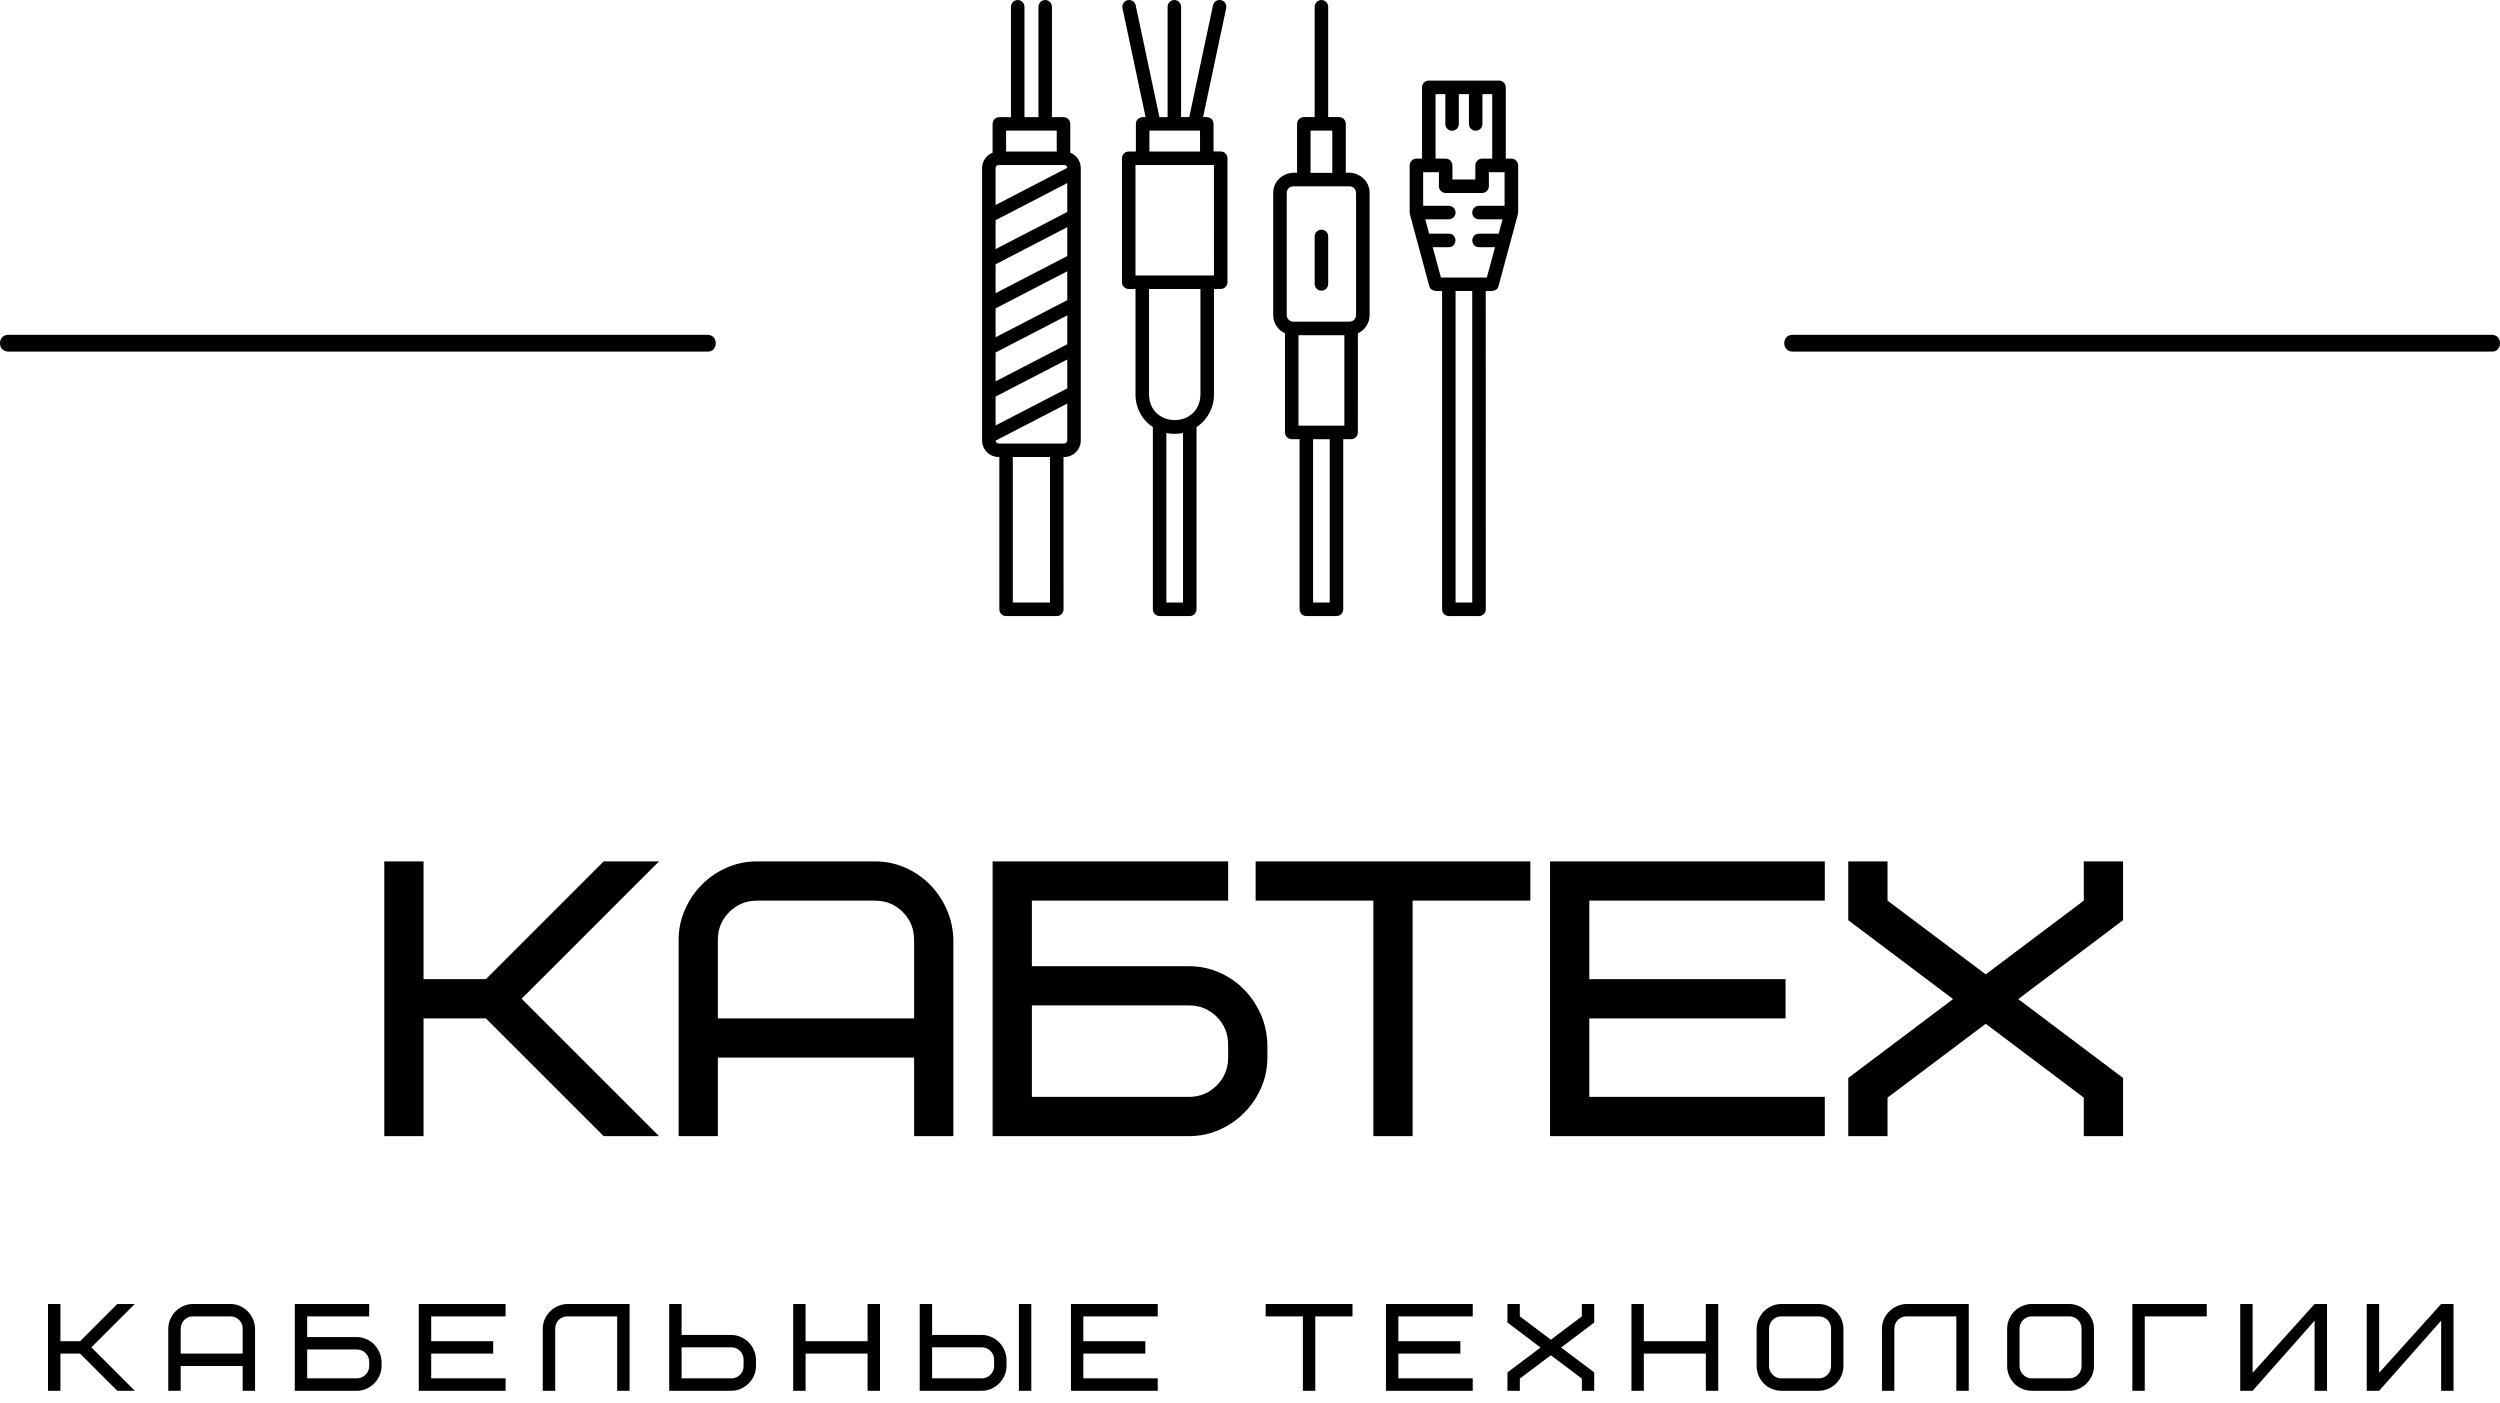 <?xml version="1.0" encoding="UTF-8"?> <svg xmlns="http://www.w3.org/2000/svg" viewBox="0 0 84.00 47.14" data-guides="{&quot;vertical&quot;:[],&quot;horizontal&quot;:[]}"><defs></defs><path fill="#000000" stroke="none" fill-opacity="1" stroke-width="1" stroke-opacity="1" id="tSvg61ba831926" title="Path 66" d="M22.144 28.942C20.605 30.481 19.065 32.019 17.526 33.557C19.065 35.096 20.605 36.635 22.144 38.174C21.523 38.174 20.903 38.174 20.283 38.174C18.964 36.855 17.645 35.536 16.326 34.218C15.628 34.218 14.929 34.218 14.231 34.218C14.231 35.536 14.231 36.855 14.231 38.174C13.791 38.174 13.352 38.174 12.912 38.174C12.912 35.097 12.912 32.02 12.912 28.942C13.352 28.942 13.791 28.942 14.231 28.942C14.231 30.261 14.231 31.58 14.231 32.899C14.929 32.899 15.628 32.899 16.326 32.899C17.645 31.58 18.964 30.261 20.283 28.942C20.903 28.942 21.523 28.942 22.144 28.942Z"></path><path fill="#000000" stroke="none" fill-opacity="1" stroke-width="1" stroke-opacity="1" id="tSvgf57ad93c80" title="Path 67" d="M29.395 30.261C28.077 30.261 26.758 30.261 25.439 30.261C25.072 30.261 24.76 30.389 24.506 30.643C24.249 30.898 24.12 31.21 24.12 31.58C24.12 32.459 24.12 33.339 24.12 34.218C26.318 34.218 28.516 34.218 30.714 34.218C30.714 33.339 30.714 32.459 30.714 31.58C30.714 31.21 30.587 30.898 30.332 30.643C30.077 30.389 29.765 30.261 29.395 30.261ZM32.033 31.58C32.033 33.778 32.033 35.976 32.033 38.174C31.593 38.174 31.154 38.174 30.714 38.174C30.714 37.295 30.714 36.416 30.714 35.536C28.516 35.536 26.318 35.536 24.12 35.536C24.12 36.416 24.12 37.295 24.12 38.174C23.681 38.174 23.241 38.174 22.802 38.174C22.802 35.976 22.802 33.778 22.802 31.58C22.802 31.227 22.87 30.893 23.008 30.578C23.144 30.26 23.331 29.98 23.569 29.738C23.805 29.496 24.084 29.303 24.405 29.159C24.727 29.015 25.072 28.942 25.439 28.942C26.758 28.942 28.077 28.942 29.395 28.942C29.748 28.942 30.083 29.01 30.398 29.146C30.715 29.282 30.993 29.469 31.231 29.707C31.467 29.943 31.658 30.222 31.804 30.543C31.948 30.865 32.025 31.21 32.033 31.58Z"></path><path fill="#000000" stroke="none" fill-opacity="1" stroke-width="1" stroke-opacity="1" id="tSvg19603955f37" title="Path 68" d="M41.265 35.536C41.265 35.391 41.265 35.246 41.265 35.101C41.265 34.731 41.137 34.419 40.883 34.164C40.628 33.91 40.316 33.782 39.946 33.782C38.187 33.782 36.429 33.782 34.671 33.782C34.671 34.807 34.671 35.831 34.671 36.855C36.429 36.855 38.187 36.855 39.946 36.855C40.316 36.855 40.628 36.727 40.883 36.47C41.137 36.215 41.265 35.904 41.265 35.536ZM42.584 35.101C42.584 35.246 42.584 35.391 42.584 35.536C42.584 35.887 42.516 36.221 42.38 36.536C42.244 36.853 42.057 37.133 41.819 37.375C41.583 37.618 41.304 37.811 40.983 37.955C40.661 38.101 40.316 38.174 39.946 38.174C37.748 38.174 35.55 38.174 33.352 38.174C33.352 35.097 33.352 32.02 33.352 28.942C35.989 28.942 38.627 28.942 41.265 28.942C41.265 29.382 41.265 29.822 41.265 30.261C39.067 30.261 36.869 30.261 34.671 30.261C34.671 30.995 34.671 31.729 34.671 32.464C36.429 32.464 38.187 32.464 39.946 32.464C40.299 32.464 40.633 32.531 40.948 32.667C41.266 32.803 41.543 32.99 41.782 33.228C42.017 33.464 42.209 33.743 42.355 34.064C42.499 34.386 42.575 34.731 42.584 35.101Z"></path><path fill="#000000" stroke="none" fill-opacity="1" stroke-width="1" stroke-opacity="1" id="tSvg13b403945e7" title="Path 69" d="M51.42 30.261C50.102 30.261 48.783 30.261 47.464 30.261C47.464 32.899 47.464 35.536 47.464 38.174C47.024 38.174 46.585 38.174 46.145 38.174C46.145 35.536 46.145 32.899 46.145 30.261C44.826 30.261 43.508 30.261 42.189 30.261C42.189 29.822 42.189 29.382 42.189 28.942C45.266 28.942 48.343 28.942 51.42 28.942C51.42 29.382 51.42 29.822 51.42 30.261Z"></path><path fill="#000000" stroke="none" fill-opacity="1" stroke-width="1" stroke-opacity="1" id="tSvg121e5767d76" title="Path 70" d="M53.4 30.261C53.4 31.14 53.4 32.02 53.4 32.899C55.598 32.899 57.796 32.899 59.994 32.899C59.994 33.339 59.994 33.778 59.994 34.218C57.796 34.218 55.598 34.218 53.4 34.218C53.4 35.097 53.4 35.976 53.4 36.855C56.038 36.855 58.675 36.855 61.313 36.855C61.313 37.295 61.313 37.734 61.313 38.174C58.236 38.174 55.159 38.174 52.081 38.174C52.081 35.097 52.081 32.02 52.081 28.942C55.159 28.942 58.236 28.942 61.313 28.942C61.313 29.382 61.313 29.822 61.313 30.261C58.675 30.261 56.038 30.261 53.4 30.261Z"></path><path fill="#000000" stroke="none" fill-opacity="1" stroke-width="1" stroke-opacity="1" id="tSvg19177c4dcb" title="Path 71" d="M70.015 28.942C70.455 28.942 70.894 28.942 71.334 28.942C71.334 29.601 71.334 30.26 71.334 30.919C70.16 31.802 68.987 32.686 67.813 33.569C68.987 34.453 70.16 35.336 71.334 36.219C71.334 36.871 71.334 37.523 71.334 38.174C70.894 38.174 70.455 38.174 70.015 38.174C70.015 37.743 70.015 37.312 70.015 36.88C68.917 36.053 67.819 35.226 66.72 34.399C65.62 35.226 64.521 36.053 63.421 36.88C63.421 37.312 63.421 37.743 63.421 38.174C62.982 38.174 62.542 38.174 62.102 38.174C62.102 37.523 62.102 36.871 62.102 36.219C63.276 35.336 64.45 34.453 65.623 33.569C64.45 32.686 63.276 31.802 62.102 30.919C62.102 30.26 62.102 29.601 62.102 28.942C62.542 28.942 62.982 28.942 63.421 28.942C63.421 29.382 63.421 29.822 63.421 30.261C64.521 31.087 65.62 31.913 66.72 32.739C67.819 31.913 68.917 31.087 70.015 30.261C70.015 29.822 70.015 29.382 70.015 28.942Z"></path><path fill="#000000" stroke="none" fill-opacity="1" stroke-width="1" stroke-opacity="1" id="tSvg17722e9f2bf" title="Path 72" d="M4.529 43.814C4.043 44.299 3.556 44.785 3.07 45.27C3.556 45.757 4.043 46.243 4.529 46.73C4.333 46.73 4.137 46.73 3.94 46.73C3.524 46.313 3.107 45.897 2.691 45.48C2.47 45.48 2.25 45.48 2.03 45.48C2.03 45.897 2.03 46.313 2.03 46.73C1.891 46.73 1.752 46.73 1.613 46.73C1.613 45.758 1.613 44.786 1.613 43.814C1.752 43.814 1.891 43.814 2.03 43.814C2.03 44.23 2.03 44.647 2.03 45.064C2.25 45.064 2.47 45.064 2.691 45.064C3.107 44.647 3.524 44.23 3.94 43.814C4.137 43.814 4.333 43.814 4.529 43.814Z"></path><path fill="#000000" stroke="none" fill-opacity="1" stroke-width="1" stroke-opacity="1" id="tSvg13970604f31" title="Path 73" d="M7.737 44.23C7.32 44.23 6.904 44.23 6.487 44.23C6.37 44.23 6.272 44.27 6.193 44.349C6.111 44.431 6.071 44.53 6.071 44.647C6.071 44.925 6.071 45.202 6.071 45.48C6.765 45.48 7.459 45.48 8.154 45.48C8.154 45.202 8.154 44.925 8.154 44.647C8.154 44.53 8.114 44.431 8.035 44.349C7.953 44.27 7.854 44.23 7.737 44.23ZM8.57 44.647C8.57 45.341 8.57 46.036 8.57 46.73C8.431 46.73 8.293 46.73 8.154 46.73C8.154 46.452 8.154 46.175 8.154 45.897C7.459 45.897 6.765 45.897 6.071 45.897C6.071 46.175 6.071 46.452 6.071 46.73C5.932 46.73 5.793 46.73 5.654 46.73C5.654 46.036 5.654 45.341 5.654 44.647C5.654 44.536 5.676 44.431 5.72 44.331C5.761 44.23 5.82 44.142 5.895 44.064C5.97 43.989 6.059 43.929 6.161 43.883C6.262 43.837 6.37 43.814 6.487 43.814C6.904 43.814 7.32 43.814 7.737 43.814C7.848 43.814 7.953 43.835 8.053 43.876C8.154 43.92 8.241 43.98 8.316 44.055C8.392 44.13 8.452 44.218 8.498 44.318C8.544 44.42 8.568 44.53 8.57 44.647Z"></path><path fill="#000000" stroke="none" fill-opacity="1" stroke-width="1" stroke-opacity="1" id="tSvg2c8801b770" title="Path 74" d="M12.405 45.897C12.405 45.851 12.405 45.805 12.405 45.759C12.405 45.642 12.364 45.543 12.282 45.461C12.203 45.382 12.105 45.342 11.988 45.342C11.432 45.342 10.877 45.342 10.321 45.342C10.321 45.666 10.321 45.99 10.321 46.313C10.877 46.313 11.432 46.313 11.988 46.313C12.105 46.313 12.203 46.273 12.282 46.191C12.364 46.112 12.405 46.014 12.405 45.897ZM12.821 45.759C12.821 45.805 12.821 45.851 12.821 45.897C12.821 46.008 12.799 46.113 12.755 46.213C12.711 46.313 12.653 46.401 12.58 46.476C12.505 46.554 12.416 46.615 12.314 46.661C12.213 46.707 12.105 46.73 11.988 46.73C11.293 46.73 10.599 46.73 9.905 46.73C9.905 45.758 9.905 44.786 9.905 43.814C10.738 43.814 11.571 43.814 12.405 43.814C12.405 43.953 12.405 44.092 12.405 44.23C11.71 44.23 11.016 44.23 10.321 44.23C10.321 44.462 10.321 44.694 10.321 44.926C10.877 44.926 11.432 44.926 11.988 44.926C12.099 44.926 12.204 44.948 12.304 44.992C12.405 45.033 12.492 45.092 12.567 45.167C12.64 45.242 12.7 45.331 12.746 45.433C12.792 45.533 12.817 45.642 12.821 45.759Z"></path><path fill="#000000" stroke="none" fill-opacity="1" stroke-width="1" stroke-opacity="1" id="tSvgdf114fb6b1" title="Path 75" d="M14.488 44.23C14.488 44.508 14.488 44.786 14.488 45.064C15.182 45.064 15.876 45.064 16.571 45.064C16.571 45.202 16.571 45.341 16.571 45.48C15.876 45.48 15.182 45.48 14.488 45.48C14.488 45.758 14.488 46.036 14.488 46.313C15.321 46.313 16.154 46.313 16.988 46.313C16.988 46.452 16.988 46.591 16.988 46.73C16.015 46.73 15.043 46.73 14.071 46.73C14.071 45.758 14.071 44.786 14.071 43.814C15.043 43.814 16.015 43.814 16.988 43.814C16.988 43.953 16.988 44.092 16.988 44.23C16.154 44.23 15.321 44.23 14.488 44.23Z"></path><path fill="#000000" stroke="none" fill-opacity="1" stroke-width="1" stroke-opacity="1" id="tSvg5f85893fc" title="Path 76" d="M19.07 43.814C19.765 43.814 20.459 43.814 21.154 43.814C21.154 44.786 21.154 45.758 21.154 46.73C21.015 46.73 20.876 46.73 20.737 46.73C20.737 45.897 20.737 45.064 20.737 44.23C20.182 44.23 19.626 44.23 19.07 44.23C18.954 44.23 18.854 44.27 18.773 44.349C18.694 44.431 18.654 44.53 18.654 44.647C18.654 45.341 18.654 46.036 18.654 46.73C18.515 46.73 18.376 46.73 18.237 46.73C18.237 46.036 18.237 45.341 18.237 44.647C18.237 44.536 18.258 44.431 18.3 44.331C18.344 44.23 18.403 44.143 18.479 44.068C18.554 43.992 18.641 43.932 18.742 43.886C18.844 43.84 18.954 43.816 19.07 43.814Z"></path><path fill="#000000" stroke="none" fill-opacity="1" stroke-width="1" stroke-opacity="1" id="tSvg13369adf136" title="Path 77" d="M24.985 45.897C24.985 45.827 24.985 45.757 24.985 45.687C24.985 45.57 24.945 45.472 24.866 45.392C24.784 45.311 24.685 45.27 24.568 45.27C24.013 45.27 23.457 45.27 22.902 45.27C22.902 45.618 22.902 45.966 22.902 46.313C23.457 46.313 24.013 46.313 24.568 46.313C24.685 46.313 24.784 46.273 24.866 46.191C24.945 46.112 24.985 46.014 24.985 45.897ZM25.401 45.687C25.401 45.757 25.401 45.827 25.401 45.897C25.401 46.008 25.381 46.113 25.339 46.213C25.295 46.313 25.235 46.401 25.16 46.476C25.085 46.554 24.997 46.615 24.897 46.661C24.795 46.707 24.685 46.73 24.568 46.73C23.874 46.73 23.18 46.73 22.485 46.73C22.485 45.758 22.485 44.786 22.485 43.814C22.624 43.814 22.763 43.814 22.902 43.814C22.902 44.16 22.902 44.507 22.902 44.854C23.457 44.854 24.013 44.854 24.568 44.854C24.679 44.854 24.784 44.876 24.885 44.92C24.985 44.963 25.073 45.022 25.148 45.095C25.223 45.17 25.284 45.259 25.329 45.361C25.375 45.461 25.399 45.57 25.401 45.687Z"></path><path fill="#000000" stroke="none" fill-opacity="1" stroke-width="1" stroke-opacity="1" id="tSvg1a99148f1e" title="Path 78" d="M27.068 43.814C27.068 44.23 27.068 44.647 27.068 45.064C27.762 45.064 28.457 45.064 29.151 45.064C29.151 44.647 29.151 44.23 29.151 43.814C29.29 43.814 29.429 43.814 29.568 43.814C29.568 44.786 29.568 45.758 29.568 46.73C29.429 46.73 29.29 46.73 29.151 46.73C29.151 46.313 29.151 45.897 29.151 45.48C28.457 45.48 27.762 45.48 27.068 45.48C27.068 45.897 27.068 46.313 27.068 46.73C26.929 46.73 26.79 46.73 26.651 46.73C26.651 45.758 26.651 44.786 26.651 43.814C26.79 43.814 26.929 43.814 27.068 43.814Z"></path><path fill="#000000" stroke="none" fill-opacity="1" stroke-width="1" stroke-opacity="1" id="tSvg9ee2daa74a" title="Path 79" d="M33.402 45.897C33.402 45.827 33.402 45.757 33.402 45.687C33.402 45.57 33.361 45.472 33.28 45.392C33.2 45.311 33.102 45.27 32.985 45.27C32.43 45.27 31.874 45.27 31.319 45.27C31.319 45.618 31.319 45.966 31.319 46.313C31.874 46.313 32.43 46.313 32.985 46.313C33.102 46.313 33.2 46.273 33.28 46.191C33.361 46.112 33.402 46.014 33.402 45.897ZM33.819 45.687C33.819 45.757 33.819 45.827 33.819 45.897C33.819 46.008 33.797 46.113 33.753 46.213C33.711 46.313 33.653 46.401 33.577 46.476C33.502 46.554 33.413 46.615 33.311 46.661C33.211 46.707 33.102 46.73 32.985 46.73C32.291 46.73 31.597 46.73 30.902 46.73C30.902 45.758 30.902 44.786 30.902 43.814C31.041 43.814 31.18 43.814 31.319 43.814C31.319 44.16 31.319 44.507 31.319 44.854C31.874 44.854 32.43 44.854 32.985 44.854C33.096 44.854 33.202 44.876 33.302 44.92C33.402 44.963 33.49 45.022 33.565 45.095C33.64 45.17 33.701 45.259 33.746 45.361C33.792 45.461 33.816 45.57 33.819 45.687ZM34.235 46.73C34.235 45.758 34.235 44.786 34.235 43.814C34.374 43.814 34.513 43.814 34.652 43.814C34.652 44.786 34.652 45.758 34.652 46.73C34.513 46.73 34.374 46.73 34.235 46.73Z"></path><path fill="#000000" stroke="none" fill-opacity="1" stroke-width="1" stroke-opacity="1" id="tSvg9a77076a89" title="Path 80" d="M36.4 44.23C36.4 44.508 36.4 44.786 36.4 45.064C37.094 45.064 37.788 45.064 38.483 45.064C38.483 45.202 38.483 45.341 38.483 45.48C37.788 45.48 37.094 45.48 36.4 45.48C36.4 45.758 36.4 46.036 36.4 46.313C37.233 46.313 38.066 46.313 38.9 46.313C38.9 46.452 38.9 46.591 38.9 46.73C37.928 46.73 36.955 46.73 35.983 46.73C35.983 45.758 35.983 44.786 35.983 43.814C36.955 43.814 37.928 43.814 38.9 43.814C38.9 43.953 38.9 44.092 38.9 44.23C38.066 44.23 37.233 44.23 36.4 44.23Z"></path><path fill="#000000" stroke="none" fill-opacity="1" stroke-width="1" stroke-opacity="1" id="tSvg33e6637f38" title="Path 81" d="M45.444 44.23C45.027 44.23 44.61 44.23 44.194 44.23C44.194 45.064 44.194 45.897 44.194 46.73C44.055 46.73 43.916 46.73 43.777 46.73C43.777 45.897 43.777 45.064 43.777 44.23C43.36 44.23 42.944 44.23 42.527 44.23C42.527 44.092 42.527 43.953 42.527 43.814C43.499 43.814 44.471 43.814 45.444 43.814C45.444 43.953 45.444 44.092 45.444 44.23Z"></path><path fill="#000000" stroke="none" fill-opacity="1" stroke-width="1" stroke-opacity="1" id="tSvg34c5d3c417" title="Path 82" d="M46.985 44.23C46.985 44.508 46.985 44.786 46.985 45.064C47.679 45.064 48.373 45.064 49.068 45.064C49.068 45.202 49.068 45.341 49.068 45.48C48.373 45.48 47.679 45.48 46.985 45.48C46.985 45.758 46.985 46.036 46.985 46.313C47.818 46.313 48.651 46.313 49.484 46.313C49.484 46.452 49.484 46.591 49.484 46.73C48.512 46.73 47.54 46.73 46.568 46.73C46.568 45.758 46.568 44.786 46.568 43.814C47.54 43.814 48.512 43.814 49.484 43.814C49.484 43.953 49.484 44.092 49.484 44.23C48.651 44.23 47.818 44.23 46.985 44.23Z"></path><path fill="#000000" stroke="none" fill-opacity="1" stroke-width="1" stroke-opacity="1" id="tSvgd988f6d5f4" title="Path 83" d="M53.15 43.814C53.288 43.814 53.427 43.814 53.566 43.814C53.566 44.022 53.566 44.229 53.566 44.437C53.195 44.717 52.825 44.997 52.454 45.277C52.825 45.555 53.195 45.834 53.566 46.113C53.566 46.319 53.566 46.524 53.566 46.73C53.427 46.73 53.288 46.73 53.15 46.73C53.15 46.593 53.15 46.457 53.15 46.32C52.803 46.059 52.456 45.798 52.109 45.537C51.762 45.798 51.414 46.059 51.066 46.32C51.066 46.457 51.066 46.593 51.066 46.73C50.928 46.73 50.789 46.73 50.65 46.73C50.65 46.524 50.65 46.319 50.65 46.113C51.02 45.834 51.391 45.555 51.762 45.277C51.391 44.997 51.02 44.717 50.65 44.437C50.65 44.229 50.65 44.022 50.65 43.814C50.789 43.814 50.928 43.814 51.066 43.814C51.066 43.953 51.066 44.092 51.066 44.23C51.414 44.491 51.762 44.752 52.109 45.014C52.456 44.752 52.803 44.491 53.15 44.23C53.15 44.092 53.15 43.953 53.15 43.814Z"></path><path fill="#000000" stroke="none" fill-opacity="1" stroke-width="1" stroke-opacity="1" id="tSvga4bc7862c5" title="Path 84" d="M55.233 43.814C55.233 44.23 55.233 44.647 55.233 45.064C55.927 45.064 56.621 45.064 57.316 45.064C57.316 44.647 57.316 44.23 57.316 43.814C57.455 43.814 57.594 43.814 57.733 43.814C57.733 44.786 57.733 45.758 57.733 46.73C57.594 46.73 57.455 46.73 57.316 46.73C57.316 46.313 57.316 45.897 57.316 45.48C56.621 45.48 55.927 45.48 55.233 45.48C55.233 45.897 55.233 46.313 55.233 46.73C55.094 46.73 54.955 46.73 54.816 46.73C54.816 45.758 54.816 44.786 54.816 43.814C54.955 43.814 55.094 43.814 55.233 43.814Z"></path><path fill="#000000" stroke="none" fill-opacity="1" stroke-width="1" stroke-opacity="1" id="tSvg10482f1f3b3" title="Path 85" d="M61.523 45.897C61.523 45.48 61.523 45.064 61.523 44.647C61.523 44.53 61.483 44.431 61.404 44.349C61.322 44.27 61.223 44.23 61.106 44.23C60.689 44.23 60.273 44.23 59.856 44.23C59.742 44.23 59.643 44.27 59.562 44.349C59.48 44.431 59.44 44.53 59.44 44.647C59.44 45.064 59.44 45.48 59.44 45.897C59.44 46.014 59.48 46.112 59.562 46.191C59.643 46.273 59.742 46.313 59.856 46.313C60.273 46.313 60.689 46.313 61.106 46.313C61.223 46.313 61.322 46.273 61.404 46.191C61.483 46.112 61.523 46.014 61.523 45.897ZM61.939 44.647C61.939 45.064 61.939 45.48 61.939 45.897C61.939 46.01 61.917 46.117 61.873 46.219C61.83 46.32 61.77 46.407 61.695 46.483C61.62 46.558 61.531 46.618 61.429 46.664C61.328 46.708 61.221 46.73 61.106 46.73C60.689 46.73 60.273 46.73 59.856 46.73C59.742 46.73 59.633 46.708 59.531 46.664C59.428 46.623 59.34 46.564 59.267 46.489C59.192 46.414 59.133 46.325 59.089 46.223C59.045 46.122 59.023 46.014 59.023 45.897C59.023 45.48 59.023 45.064 59.023 44.647C59.023 44.532 59.046 44.425 59.092 44.324C59.136 44.222 59.195 44.133 59.27 44.058C59.346 43.983 59.433 43.923 59.534 43.88C59.636 43.836 59.743 43.814 59.856 43.814C60.273 43.814 60.689 43.814 61.106 43.814C61.219 43.814 61.325 43.836 61.423 43.88C61.523 43.923 61.612 43.983 61.689 44.058C61.766 44.133 61.827 44.222 61.87 44.324C61.916 44.425 61.939 44.532 61.939 44.647Z"></path><path fill="#000000" stroke="none" fill-opacity="1" stroke-width="1" stroke-opacity="1" id="tSvgb0daca94e1" title="Path 86" d="M64.067 43.814C64.761 43.814 65.455 43.814 66.15 43.814C66.15 44.786 66.15 45.758 66.15 46.73C66.011 46.73 65.872 46.73 65.733 46.73C65.733 45.897 65.733 45.064 65.733 44.23C65.178 44.23 64.622 44.23 64.067 44.23C63.949 44.23 63.85 44.27 63.769 44.349C63.689 44.431 63.65 44.53 63.65 44.647C63.65 45.341 63.65 46.036 63.65 46.73C63.511 46.73 63.372 46.73 63.233 46.73C63.233 46.036 63.233 45.341 63.233 44.647C63.233 44.536 63.254 44.431 63.296 44.331C63.34 44.23 63.399 44.143 63.474 44.068C63.55 43.992 63.637 43.932 63.738 43.886C63.84 43.84 63.949 43.816 64.067 43.814Z"></path><path fill="#000000" stroke="none" fill-opacity="1" stroke-width="1" stroke-opacity="1" id="tSvgfda50e2220" title="Path 87" d="M69.94 45.897C69.94 45.48 69.94 45.064 69.94 44.647C69.94 44.53 69.899 44.431 69.818 44.349C69.739 44.27 69.64 44.23 69.523 44.23C69.107 44.23 68.69 44.23 68.274 44.23C68.156 44.23 68.059 44.27 67.979 44.349C67.898 44.431 67.857 44.53 67.857 44.647C67.857 45.064 67.857 45.48 67.857 45.897C67.857 46.014 67.898 46.112 67.979 46.191C68.059 46.273 68.156 46.313 68.274 46.313C68.69 46.313 69.107 46.313 69.523 46.313C69.64 46.313 69.739 46.273 69.818 46.191C69.899 46.112 69.94 46.014 69.94 45.897ZM70.357 44.647C70.357 45.064 70.357 45.48 70.357 45.897C70.357 46.01 70.335 46.117 70.291 46.219C70.245 46.32 70.185 46.407 70.112 46.483C70.037 46.558 69.948 46.618 69.846 46.664C69.746 46.708 69.638 46.73 69.523 46.73C69.107 46.73 68.69 46.73 68.274 46.73C68.156 46.73 68.048 46.708 67.948 46.664C67.845 46.623 67.757 46.564 67.681 46.489C67.607 46.414 67.548 46.325 67.506 46.223C67.462 46.122 67.44 46.014 67.44 45.897C67.44 45.48 67.44 45.064 67.44 44.647C67.44 44.532 67.462 44.425 67.506 44.324C67.552 44.222 67.611 44.133 67.684 44.058C67.76 43.983 67.848 43.923 67.951 43.88C68.051 43.836 68.159 43.814 68.274 43.814C68.69 43.814 69.107 43.814 69.523 43.814C69.634 43.814 69.74 43.836 69.84 43.88C69.94 43.923 70.029 43.983 70.106 44.058C70.181 44.133 70.242 44.222 70.288 44.324C70.334 44.425 70.357 44.532 70.357 44.647Z"></path><path fill="#000000" stroke="none" fill-opacity="1" stroke-width="1" stroke-opacity="1" id="tSvgd6a44b04f9" title="Path 88" d="M74.147 44.23C73.453 44.23 72.758 44.23 72.064 44.23C72.064 45.064 72.064 45.897 72.064 46.73C71.925 46.73 71.786 46.73 71.647 46.73C71.647 45.758 71.647 44.786 71.647 43.814C72.48 43.814 73.314 43.814 74.147 43.814C74.147 43.953 74.147 44.092 74.147 44.23Z"></path><path fill="#000000" stroke="none" fill-opacity="1" stroke-width="1" stroke-opacity="1" id="tSvg47c8567eb5" title="Path 89" d="M75.272 46.73C75.272 45.758 75.272 44.786 75.272 43.814C75.41 43.814 75.549 43.814 75.688 43.814C75.688 44.584 75.688 45.355 75.688 46.126C76.382 45.355 77.077 44.584 77.771 43.814C77.91 43.814 78.049 43.814 78.188 43.814C78.188 44.786 78.188 45.758 78.188 46.73C78.049 46.73 77.91 46.73 77.771 46.73C77.771 45.945 77.771 45.16 77.771 44.374C77.077 45.16 76.382 45.945 75.688 46.73C75.549 46.73 75.41 46.73 75.272 46.73Z"></path><path fill="#000000" stroke="none" fill-opacity="1" stroke-width="1" stroke-opacity="1" id="tSvgf3637700bf" title="Path 90" d="M79.522 46.73C79.522 45.758 79.522 44.786 79.522 43.814C79.661 43.814 79.8 43.814 79.939 43.814C79.939 44.584 79.939 45.355 79.939 46.126C80.633 45.355 81.328 44.584 82.022 43.814C82.161 43.814 82.3 43.814 82.439 43.814C82.439 44.786 82.439 45.758 82.439 46.73C82.3 46.73 82.161 46.73 82.022 46.73C82.022 45.945 82.022 45.16 82.022 44.374C81.328 45.16 80.633 45.945 79.939 46.73C79.8 46.73 79.661 46.73 79.522 46.73Z"></path><path fill="#000000" stroke="none" fill-opacity="1" stroke-width="1" stroke-opacity="1" id="tSvg771b1fec5d" title="Path 91" d="M83.746 11.813C75.908 11.813 68.071 11.813 60.233 11.813C60.064 11.813 59.951 11.7 59.951 11.531C59.951 11.362 60.064 11.249 60.233 11.249C68.061 11.249 75.89 11.249 83.718 11.249C83.887 11.249 84 11.362 84 11.531C84 11.7 83.887 11.813 83.746 11.813Z"></path><path fill="#000000" stroke="none" fill-opacity="1" stroke-width="1" stroke-opacity="1" id="tSvg49ceb41fee" title="Path 92" d="M35.961 5.13C35.961 4.808 35.961 4.485 35.961 4.162C35.961 4.037 35.859 3.935 35.734 3.935C35.604 3.935 35.474 3.935 35.345 3.935C35.345 2.699 35.345 1.464 35.346 0.229C35.346 0.103 35.244 0.001 35.119 0.001C34.993 0.001 34.892 0.103 34.892 0.229C34.892 1.464 34.892 2.699 34.892 3.935C34.735 3.935 34.578 3.935 34.422 3.935C34.422 2.699 34.422 1.464 34.422 0.229C34.422 0.103 34.321 0.001 34.195 0.001C34.069 0.001 33.968 0.103 33.968 0.229C33.968 1.464 33.968 2.699 33.968 3.935C33.838 3.935 33.708 3.935 33.578 3.935C33.453 3.935 33.351 4.036 33.351 4.162C33.351 4.485 33.351 4.808 33.351 5.13C33.145 5.212 32.998 5.412 32.998 5.647C32.998 8.698 32.998 11.749 32.998 14.8C32.998 15.115 33.263 15.368 33.578 15.356C33.578 17.061 33.578 18.767 33.578 20.473C33.578 20.598 33.679 20.7 33.805 20.7C34.373 20.7 34.941 20.7 35.508 20.7C35.634 20.7 35.735 20.598 35.735 20.473C35.735 18.767 35.735 17.061 35.734 15.356C36.049 15.368 36.314 15.116 36.314 14.8C36.314 11.749 36.314 8.698 36.314 5.647C36.314 5.412 36.167 5.211 35.961 5.13ZM33.805 4.389C34.372 4.389 34.939 4.389 35.506 4.389C35.506 4.623 35.506 4.857 35.506 5.091C34.939 5.091 34.372 5.091 33.805 5.091C33.805 4.857 33.805 4.623 33.805 4.389ZM33.452 5.647C33.452 5.59 33.498 5.545 33.554 5.545C34.289 5.545 35.023 5.545 35.758 5.545C35.813 5.545 35.856 5.588 35.859 5.641C35.057 6.056 34.255 6.472 33.452 6.887C33.452 6.474 33.452 6.06 33.452 5.647ZM35.28 20.245C34.864 20.245 34.448 20.245 34.031 20.245C34.031 18.616 34.031 16.986 34.031 15.356C34.448 15.356 34.864 15.356 35.28 15.356C35.28 16.986 35.28 18.616 35.28 20.245ZM35.86 14.8C35.86 14.856 35.814 14.902 35.758 14.902C35.023 14.902 34.289 14.902 33.554 14.902C33.5 14.902 33.456 14.858 33.453 14.805C34.255 14.39 35.058 13.975 35.86 13.56C35.86 13.973 35.86 14.386 35.86 14.8ZM35.86 13.049C35.057 13.464 34.255 13.879 33.452 14.295C33.452 13.971 33.452 13.648 33.452 13.325C34.255 12.909 35.057 12.494 35.86 12.078C35.86 12.402 35.86 12.725 35.86 13.049ZM35.86 11.567C35.057 11.982 34.255 12.398 33.452 12.813C33.452 12.49 33.452 12.166 33.452 11.843C34.255 11.428 35.057 11.012 35.86 10.597C35.86 10.92 35.86 11.243 35.86 11.567ZM35.86 10.085C35.057 10.501 34.255 10.916 33.452 11.332C33.452 11.008 33.452 10.685 33.452 10.361C34.255 9.946 35.057 9.531 35.86 9.115C35.86 9.439 35.86 9.762 35.86 10.085ZM35.86 8.604C35.057 9.019 34.255 9.435 33.452 9.85C33.452 9.527 33.452 9.203 33.452 8.88C34.255 8.464 35.057 8.049 35.86 7.634C35.86 7.957 35.86 8.28 35.86 8.604ZM35.86 7.122C35.057 7.538 34.255 7.953 33.452 8.369C33.452 8.045 33.452 7.722 33.452 7.399C34.255 6.983 35.057 6.568 35.86 6.152C35.86 6.476 35.86 6.799 35.86 7.122ZM41.016 5.09C40.936 5.09 40.855 5.09 40.775 5.09C40.775 4.781 40.775 4.471 40.775 4.161C40.767 3.958 40.594 3.918 40.424 3.934C40.683 2.714 40.942 1.494 41.2 0.274C41.227 0.152 41.148 0.031 41.026 0.005C40.902 -0.021 40.782 0.057 40.756 0.179C40.491 1.431 40.225 2.682 39.96 3.933C39.868 3.933 39.777 3.933 39.685 3.933C39.685 2.698 39.685 1.463 39.685 0.228C39.685 0.103 39.584 0.001 39.458 0.001C39.332 0.001 39.231 0.102 39.231 0.228C39.231 1.463 39.231 2.699 39.231 3.935C39.139 3.935 39.048 3.935 38.956 3.935C38.691 2.683 38.425 1.432 38.16 0.18C38.134 0.058 38.014 -0.021 37.89 0.005C37.768 0.032 37.69 0.152 37.716 0.275C37.974 1.495 38.233 2.715 38.492 3.935C38.331 3.917 38.169 3.979 38.166 4.162C38.166 4.471 38.166 4.781 38.166 5.091C38.085 5.091 38.005 5.091 37.925 5.091C37.799 5.091 37.698 5.192 37.698 5.318C37.698 6.706 37.698 8.094 37.698 9.483C37.698 9.607 37.799 9.71 37.925 9.71C38.001 9.71 38.077 9.71 38.153 9.71C38.153 10.894 38.153 12.079 38.153 13.264C38.153 13.707 38.375 14.113 38.736 14.352C38.736 16.392 38.736 18.432 38.736 20.472C38.736 20.598 38.837 20.699 38.963 20.699C39.3 20.699 39.638 20.699 39.976 20.699C40.102 20.699 40.203 20.598 40.203 20.472C40.203 18.433 40.203 16.393 40.203 14.353C40.567 14.111 40.789 13.706 40.789 13.264C40.789 12.079 40.789 10.894 40.789 9.709C40.864 9.709 40.94 9.709 41.016 9.709C41.142 9.709 41.243 9.608 41.243 9.482C41.243 8.094 41.243 6.706 41.243 5.318C41.243 5.192 41.141 5.09 41.016 5.09C41.016 5.09 41.016 5.09 41.016 5.09ZM38.62 4.389C39.187 4.389 39.754 4.389 40.321 4.389C40.321 4.623 40.321 4.857 40.321 5.091C39.754 5.091 39.187 5.091 38.62 5.091C38.62 4.857 38.62 4.623 38.62 4.389ZM39.749 20.245C39.563 20.245 39.376 20.245 39.19 20.245C39.19 18.347 39.19 16.448 39.19 14.549C39.374 14.588 39.565 14.586 39.749 14.549C39.749 16.448 39.749 18.347 39.749 20.245ZM40.335 13.264C40.306 14.399 38.635 14.398 38.607 13.264C38.607 12.079 38.607 10.895 38.607 9.71C39.183 9.71 39.759 9.71 40.335 9.71C40.335 10.895 40.335 12.079 40.335 13.264ZM40.789 9.256C39.91 9.256 39.031 9.256 38.152 9.256C38.152 8.018 38.152 6.781 38.152 5.544C39.031 5.544 39.909 5.544 40.788 5.544C40.788 6.781 40.789 8.018 40.789 9.256ZM45.219 5.807C45.219 5.258 45.219 4.71 45.219 4.161C45.219 4.036 45.118 3.934 44.992 3.934C44.87 3.934 44.748 3.934 44.627 3.934C44.627 2.698 44.627 1.463 44.627 0.228C44.627 0.103 44.526 0.001 44.4 0.001C44.274 0.001 44.173 0.102 44.173 0.228C44.173 1.463 44.173 2.699 44.173 3.934C44.051 3.934 43.929 3.934 43.808 3.934C43.682 3.934 43.581 4.036 43.581 4.162C43.581 4.71 43.581 5.259 43.581 5.807C43.169 5.759 42.777 6.053 42.78 6.482C42.78 7.851 42.78 9.22 42.78 10.588C42.78 10.86 42.943 11.093 43.175 11.2C43.175 12.31 43.175 13.419 43.175 14.529C43.175 14.655 43.276 14.756 43.402 14.756C43.49 14.756 43.578 14.756 43.666 14.756C43.666 16.662 43.666 18.567 43.666 20.472C43.666 20.598 43.767 20.699 43.892 20.699C44.23 20.699 44.568 20.699 44.906 20.699C45.032 20.699 45.133 20.598 45.133 20.472C45.133 18.567 45.133 16.662 45.133 14.756C45.221 14.756 45.309 14.756 45.397 14.756C45.523 14.756 45.624 14.655 45.624 14.529C45.624 13.419 45.624 12.309 45.625 11.199C45.857 11.092 46.019 10.86 46.019 10.588C46.019 9.219 46.019 7.85 46.019 6.481C46.023 6.052 45.63 5.757 45.219 5.806C45.219 5.806 45.219 5.807 45.219 5.807ZM44.035 4.389C44.278 4.389 44.521 4.389 44.765 4.389C44.765 4.862 44.765 5.335 44.765 5.808C44.521 5.808 44.278 5.808 44.035 5.808C44.035 5.335 44.035 4.862 44.035 4.389ZM44.679 20.245C44.492 20.245 44.306 20.245 44.12 20.245C44.12 18.416 44.12 16.586 44.12 14.756C44.306 14.756 44.492 14.756 44.679 14.756C44.679 16.586 44.679 18.416 44.679 20.245ZM45.171 14.302C44.657 14.302 44.143 14.302 43.629 14.302C43.629 13.289 43.629 12.276 43.629 11.262C44.143 11.262 44.657 11.262 45.171 11.262C45.171 12.276 45.171 13.289 45.171 14.302ZM45.564 10.588C45.564 10.709 45.465 10.808 45.344 10.808C44.714 10.808 44.084 10.808 43.455 10.808C43.333 10.808 43.234 10.709 43.234 10.588C43.234 9.219 43.234 7.85 43.234 6.481C43.234 6.359 43.333 6.261 43.455 6.261C44.084 6.261 44.714 6.261 45.344 6.261C45.465 6.261 45.564 6.359 45.564 6.481C45.564 7.85 45.564 9.219 45.564 10.588ZM44.627 7.943C44.627 8.475 44.627 9.008 44.627 9.54C44.627 9.665 44.526 9.767 44.4 9.767C44.274 9.767 44.173 9.666 44.173 9.54C44.173 9.008 44.173 8.475 44.173 7.943C44.173 7.818 44.274 7.716 44.4 7.716C44.526 7.717 44.627 7.818 44.627 7.943ZM50.782 5.33C50.719 5.33 50.656 5.33 50.594 5.33C50.594 4.532 50.594 3.734 50.594 2.935C50.594 2.81 50.492 2.708 50.367 2.708C49.58 2.708 48.794 2.708 48.007 2.708C47.882 2.708 47.78 2.809 47.78 2.935C47.78 3.734 47.78 4.532 47.78 5.33C47.718 5.33 47.655 5.33 47.592 5.33C47.467 5.33 47.365 5.432 47.365 5.558C47.365 6.086 47.365 6.614 47.365 7.142C47.365 7.162 47.368 7.182 47.373 7.201C47.59 8.004 47.806 8.807 48.023 9.61C48.073 9.809 48.296 9.779 48.454 9.778C48.454 13.343 48.454 16.908 48.454 20.472C48.454 20.598 48.555 20.699 48.681 20.699C49.019 20.699 49.357 20.699 49.695 20.699C49.82 20.699 49.922 20.598 49.922 20.472C49.921 16.908 49.921 13.343 49.921 9.778C50.078 9.779 50.303 9.81 50.352 9.61C50.569 8.807 50.785 8.004 51.001 7.201C51.006 7.181 51.01 7.162 51.01 7.142C51.01 6.614 51.01 6.086 51.01 5.558C51.009 5.432 50.907 5.33 50.782 5.33ZM48.234 3.162C48.344 3.162 48.454 3.162 48.563 3.162C48.563 3.497 48.563 3.831 48.563 4.166C48.563 4.291 48.665 4.393 48.79 4.393C48.916 4.393 49.017 4.292 49.017 4.166C49.017 3.831 49.017 3.497 49.017 3.162C49.13 3.162 49.243 3.162 49.356 3.162C49.356 3.497 49.356 3.831 49.356 4.166C49.356 4.291 49.458 4.393 49.583 4.393C49.709 4.393 49.81 4.292 49.81 4.166C49.81 3.831 49.81 3.497 49.81 3.162C49.92 3.162 50.03 3.162 50.139 3.162C50.139 3.885 50.139 4.608 50.139 5.33C50.026 5.33 49.913 5.33 49.799 5.33C49.673 5.33 49.572 5.432 49.572 5.558C49.572 5.715 49.572 5.872 49.572 6.03C49.315 6.03 49.058 6.03 48.801 6.03C48.801 5.872 48.801 5.715 48.801 5.558C48.801 5.433 48.7 5.33 48.574 5.33C48.461 5.33 48.347 5.33 48.234 5.33C48.234 4.608 48.234 3.885 48.234 3.162ZM49.467 20.245C49.28 20.245 49.094 20.245 48.907 20.245C48.907 16.756 48.907 13.268 48.907 9.778C49.094 9.778 49.28 9.778 49.467 9.778C49.467 13.268 49.467 16.756 49.467 20.245ZM50.554 6.915C50.267 6.915 49.98 6.915 49.694 6.915C49.568 6.915 49.467 7.016 49.467 7.142C49.467 7.267 49.568 7.369 49.694 7.369C49.958 7.369 50.222 7.369 50.486 7.369C50.442 7.53 50.399 7.69 50.355 7.851C50.134 7.851 49.914 7.851 49.693 7.851C49.396 7.853 49.395 8.303 49.693 8.305C49.873 8.305 50.053 8.305 50.233 8.305C50.141 8.645 50.05 8.985 49.958 9.324C49.444 9.324 48.929 9.324 48.415 9.324C48.323 8.985 48.232 8.645 48.14 8.305C48.32 8.305 48.5 8.305 48.68 8.305C48.977 8.303 48.977 7.853 48.68 7.851C48.459 7.851 48.239 7.851 48.019 7.851C47.975 7.69 47.932 7.53 47.889 7.369C48.153 7.369 48.416 7.369 48.68 7.369C48.806 7.369 48.907 7.268 48.907 7.142C48.907 7.017 48.806 6.915 48.68 6.915C48.393 6.915 48.106 6.915 47.818 6.915C47.818 6.538 47.818 6.161 47.818 5.785C47.995 5.785 48.171 5.785 48.347 5.785C48.347 5.942 48.347 6.099 48.347 6.257C48.347 6.382 48.448 6.484 48.574 6.484C48.982 6.484 49.391 6.484 49.799 6.484C49.925 6.484 50.026 6.382 50.026 6.257C50.026 6.099 50.026 5.942 50.026 5.785C50.202 5.785 50.378 5.785 50.554 5.785C50.554 6.161 50.554 6.538 50.554 6.915Z"></path><path fill="#000000" stroke="none" fill-opacity="1" stroke-width="1" stroke-opacity="1" id="tSvg6bfbdba8d3" title="Path 93" d="M23.795 11.813C15.957 11.813 8.12 11.813 0.282 11.813C0.113 11.813 0 11.7 0 11.531C0 11.362 0.113 11.249 0.282 11.249C8.11 11.249 15.938 11.249 23.767 11.249C23.936 11.249 24.049 11.362 24.049 11.531C24.049 11.7 23.936 11.813 23.795 11.813Z"></path></svg> 